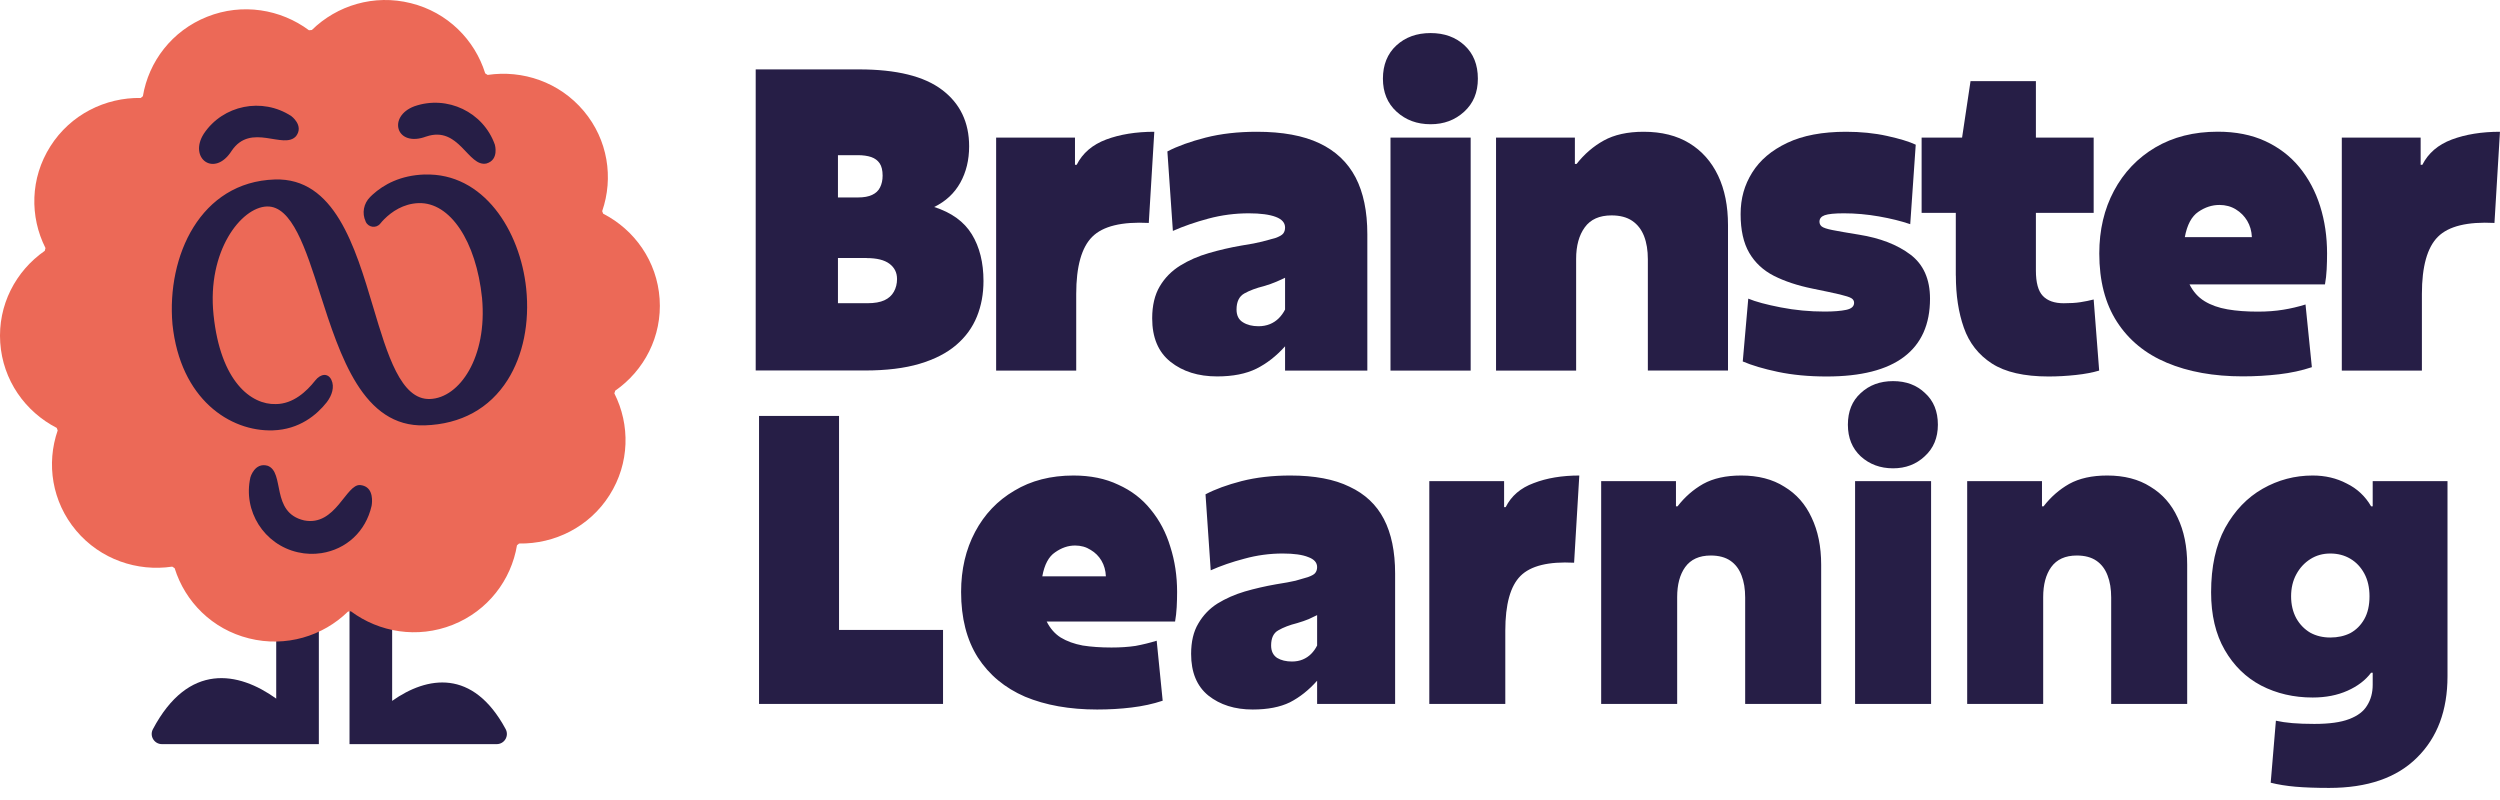<svg width="150" height="48" viewBox="0 0 150 48" fill="none" xmlns="http://www.w3.org/2000/svg">
<path d="M16.573 41.917C14.31 40.289 11.307 39.728 9.174 43.752C8.958 44.158 9.252 44.648 9.716 44.648H16.573H19.131V33.039H16.573V41.917Z" fill="#261E46"/>
<path d="M23.529 42.054V33.039H20.971V44.648H29.8C30.268 44.648 30.559 44.154 30.339 43.745C28.37 40.098 25.623 40.574 23.533 42.05L23.529 42.054Z" fill="#261E46"/>
<path d="M45.342 22.233V4.164H51.543C53.786 4.164 55.449 4.573 56.529 5.395C57.61 6.213 58.148 7.343 58.148 8.78C58.148 9.599 57.971 10.327 57.618 10.962C57.264 11.597 56.742 12.084 56.05 12.419C57.095 12.754 57.85 13.303 58.313 14.063C58.777 14.823 59.009 15.758 59.009 16.86C59.009 17.632 58.879 18.341 58.616 18.991C58.353 19.642 57.94 20.215 57.374 20.698C56.808 21.185 56.073 21.559 55.174 21.828C54.27 22.096 53.177 22.229 51.896 22.229H45.342V22.233ZM51.468 9.31H50.277V11.847H51.492C51.83 11.847 52.108 11.796 52.325 11.695C52.545 11.593 52.706 11.445 52.804 11.243C52.906 11.04 52.957 10.806 52.957 10.541C52.957 10.222 52.898 9.976 52.781 9.801C52.663 9.626 52.494 9.501 52.273 9.423C52.053 9.349 51.782 9.31 51.464 9.31H51.468ZM51.998 15.481H50.277V18.193H52.05C52.47 18.193 52.808 18.134 53.063 18.017C53.315 17.901 53.507 17.729 53.633 17.503C53.759 17.277 53.822 17.024 53.822 16.74C53.822 16.354 53.669 16.05 53.366 15.824C53.063 15.598 52.608 15.485 51.998 15.485V15.481Z" fill="#261E46"/>
<path d="M59.768 22.235V8.257H64.499V9.889H64.601C64.955 9.188 65.544 8.681 66.373 8.37C67.198 8.062 68.161 7.906 69.258 7.906L68.927 13.376C67.308 13.294 66.177 13.567 65.536 14.206C64.896 14.841 64.573 15.986 64.573 17.642V22.235H59.764H59.768Z" fill="#261E46"/>
<path d="M77.104 13.652C77.104 13.368 76.919 13.154 76.546 13.014C76.173 12.873 75.634 12.799 74.927 12.799C74.098 12.799 73.296 12.905 72.51 13.115C71.724 13.325 71.013 13.571 70.373 13.855L70.043 9.087C70.652 8.767 71.414 8.495 72.334 8.257C73.253 8.023 74.279 7.906 75.41 7.906C76.947 7.906 78.2 8.136 79.167 8.596C80.138 9.056 80.857 9.737 81.332 10.641C81.804 11.545 82.04 12.682 82.04 14.054V22.235H77.104V20.778C76.581 21.362 76.008 21.81 75.383 22.122C74.758 22.43 73.972 22.585 73.029 22.585C71.897 22.585 70.966 22.293 70.231 21.709C69.496 21.125 69.131 20.252 69.131 19.099C69.131 18.331 69.284 17.689 69.587 17.178C69.889 16.668 70.298 16.255 70.813 15.935C71.328 15.616 71.901 15.367 72.534 15.184C73.167 15 73.819 14.848 74.495 14.732C75.033 14.65 75.45 14.568 75.737 14.494C76.023 14.42 76.283 14.346 76.522 14.28C76.758 14.198 76.915 14.108 76.99 14.015C77.065 13.921 77.104 13.8 77.104 13.652ZM77.104 16.664C76.97 16.73 76.797 16.812 76.585 16.902C76.373 16.995 76.126 17.081 75.839 17.166C75.367 17.283 74.974 17.431 74.66 17.607C74.349 17.782 74.192 18.105 74.192 18.573C74.192 18.924 74.318 19.181 74.573 19.336C74.825 19.496 75.139 19.574 75.509 19.574C75.76 19.574 75.988 19.531 76.192 19.449C76.393 19.368 76.573 19.247 76.723 19.099C76.876 18.947 77.002 18.771 77.104 18.573V16.664Z" fill="#261E46"/>
<path d="M85.835 7.454C85.026 7.454 84.346 7.205 83.796 6.702C83.246 6.2 82.975 5.541 82.975 4.719C82.975 3.897 83.246 3.219 83.784 2.725C84.322 2.23 85.006 1.984 85.835 1.984C86.664 1.984 87.34 2.23 87.875 2.725C88.405 3.219 88.672 3.882 88.672 4.719C88.672 5.557 88.397 6.2 87.851 6.702C87.301 7.205 86.633 7.454 85.839 7.454H85.835ZM83.43 22.235V8.257H88.24V22.235H83.43Z" fill="#261E46"/>
<path d="M89.762 22.235V8.257H94.493V9.838H94.595C95.051 9.254 95.593 8.783 96.226 8.432C96.859 8.082 97.656 7.906 98.619 7.906C99.7 7.906 100.615 8.136 101.366 8.596C102.116 9.056 102.69 9.706 103.087 10.54C103.484 11.377 103.68 12.363 103.68 13.501V22.231H98.871V15.557C98.871 15.024 98.796 14.556 98.643 14.167C98.489 13.773 98.254 13.469 97.935 13.251C97.613 13.033 97.2 12.924 96.694 12.924C95.966 12.924 95.432 13.162 95.086 13.641C94.74 14.116 94.568 14.747 94.568 15.534V22.235H89.758H89.762Z" fill="#261E46"/>
<path d="M104.566 21.682L104.896 17.918C105.336 18.102 105.985 18.277 106.845 18.444C107.706 18.612 108.582 18.694 109.478 18.694C110.017 18.694 110.449 18.659 110.767 18.592C111.089 18.526 111.246 18.382 111.246 18.168C111.246 18.051 111.191 17.957 111.081 17.891C110.971 17.825 110.74 17.751 110.386 17.665C110.032 17.583 109.482 17.463 108.739 17.314C107.843 17.131 107.077 16.874 106.437 16.551C105.796 16.224 105.301 15.764 104.955 15.172C104.609 14.58 104.437 13.804 104.437 12.85C104.437 11.896 104.668 11.097 105.132 10.353C105.596 9.609 106.295 9.017 107.234 8.572C108.17 8.128 109.348 7.906 110.767 7.906C111.643 7.906 112.465 7.988 113.223 8.156C113.981 8.323 114.555 8.498 114.944 8.681L114.614 13.45C114.076 13.267 113.451 13.111 112.74 12.986C112.032 12.862 111.329 12.799 110.637 12.799C110.079 12.799 109.698 12.838 109.486 12.912C109.274 12.986 109.168 13.119 109.168 13.302C109.168 13.419 109.215 13.516 109.305 13.59C109.4 13.664 109.612 13.738 109.95 13.804C110.288 13.871 110.818 13.964 111.545 14.081C112.81 14.284 113.836 14.681 114.622 15.273C115.408 15.865 115.801 16.75 115.801 17.922C115.801 19.461 115.282 20.622 114.245 21.409C113.207 22.196 111.659 22.589 109.6 22.589C108.519 22.589 107.545 22.496 106.676 22.313C105.808 22.13 105.105 21.919 104.562 21.686L104.566 21.682Z" fill="#261E46"/>
<path d="M117.348 16.535V12.772H115.297V8.257H117.725L118.232 4.867H122.154V8.257H125.62V12.772H122.154V16.235C122.154 16.956 122.291 17.462 122.57 17.754C122.849 18.047 123.266 18.195 123.824 18.195C124.213 18.195 124.547 18.175 124.822 18.132C125.101 18.089 125.364 18.035 125.62 17.969L125.95 22.235C125.561 22.351 125.093 22.441 124.547 22.499C123.997 22.558 123.455 22.589 122.916 22.589C121.447 22.589 120.315 22.328 119.513 21.81C118.712 21.292 118.15 20.575 117.831 19.663C117.509 18.752 117.352 17.712 117.352 16.539L117.348 16.535Z" fill="#261E46"/>
<path d="M138.708 22.032C138.099 22.235 137.447 22.375 136.748 22.457C136.048 22.539 135.317 22.582 134.559 22.582C132.822 22.582 131.305 22.309 130.016 21.767C128.723 21.226 127.725 20.404 127.018 19.309C126.311 18.214 125.957 16.847 125.957 15.207C125.957 13.8 126.252 12.546 126.841 11.444C127.431 10.341 128.26 9.472 129.321 8.845C130.386 8.218 131.631 7.902 133.066 7.902C134.146 7.902 135.093 8.089 135.915 8.467C136.732 8.845 137.416 9.367 137.966 10.037C138.512 10.707 138.929 11.483 139.208 12.371C139.487 13.259 139.624 14.202 139.624 15.207C139.624 15.526 139.616 15.842 139.6 16.161C139.585 16.481 139.549 16.781 139.498 17.065H131.372C131.592 17.502 131.891 17.837 132.272 18.07C132.653 18.304 133.113 18.468 133.651 18.561C134.189 18.655 134.799 18.698 135.474 18.698C136.032 18.698 136.535 18.659 136.991 18.584C137.447 18.511 137.895 18.405 138.331 18.269L138.712 22.032H138.708ZM133.164 12.297C132.724 12.297 132.303 12.433 131.899 12.71C131.494 12.986 131.223 13.493 131.089 14.229H135.113C135.097 13.863 135.003 13.536 134.834 13.251C134.665 12.967 134.437 12.737 134.15 12.562C133.863 12.386 133.533 12.297 133.164 12.297Z" fill="#261E46"/>
<path d="M140.508 22.235V8.257H145.239V9.889H145.341C145.695 9.188 146.284 8.681 147.113 8.37C147.939 8.062 148.901 7.906 149.998 7.906L149.668 13.376C148.049 13.294 146.917 13.567 146.276 14.206C145.636 14.841 145.314 15.986 145.314 17.642V22.235H140.504H140.508Z" fill="#261E46"/>
<path d="M36.89 23.526C36.897 23.499 36.901 23.472 36.909 23.444C38.646 22.237 39.731 20.188 39.577 17.932C39.424 15.676 38.076 13.791 36.19 12.821C36.17 12.77 36.151 12.719 36.131 12.669C36.819 10.678 36.481 8.391 35.023 6.658C33.565 4.924 31.357 4.184 29.258 4.495C29.207 4.464 29.16 4.433 29.113 4.402C28.488 2.392 26.861 0.74 24.653 0.191C22.444 -0.363 20.22 0.323 18.711 1.8C18.652 1.8 18.593 1.807 18.538 1.815C16.841 0.553 14.542 0.163 12.428 1.005C10.314 1.846 8.919 3.697 8.573 5.773C8.53 5.808 8.491 5.843 8.447 5.878C6.325 5.843 4.231 6.868 3.021 8.781C1.806 10.694 1.779 13.004 2.73 14.885C2.722 14.913 2.714 14.94 2.706 14.967C2.698 14.995 2.694 15.022 2.687 15.049C0.942 16.261 -0.139 18.306 0.014 20.561C0.168 22.817 1.516 24.703 3.402 25.673C3.421 25.723 3.441 25.774 3.461 25.825C2.773 27.816 3.111 30.102 4.569 31.836C6.027 33.569 8.235 34.31 10.334 33.998C10.384 34.029 10.432 34.06 10.479 34.092C11.104 36.102 12.73 37.754 14.939 38.303C17.147 38.856 19.372 38.17 20.88 36.694C20.939 36.694 20.998 36.686 21.053 36.678C22.751 37.941 25.05 38.33 27.164 37.489C29.278 36.647 30.673 34.797 31.019 32.716C31.062 32.681 31.101 32.646 31.145 32.611C33.267 32.646 35.361 31.622 36.571 29.709C37.785 27.796 37.813 25.486 36.862 23.604C36.87 23.577 36.878 23.55 36.886 23.522L36.89 23.526Z" fill="#EC6957"/>
<path d="M19.285 33.188C20.77 32.958 21.941 31.902 22.295 30.355C22.295 30.355 22.456 29.561 22.004 29.241C21.906 29.171 21.78 29.12 21.623 29.105C20.762 29.007 20.149 31.602 18.247 31.224C16.216 30.753 17.116 28.334 16.055 27.944C15.281 27.726 15.025 28.637 15.025 28.637C14.566 30.659 15.843 32.681 17.874 33.137C18.35 33.246 18.829 33.258 19.285 33.188Z" fill="#261E46"/>
<path d="M25.485 10.469C24.023 10.515 23.017 11.076 22.353 11.68C22.302 11.727 22.255 11.77 22.211 11.817C21.818 12.206 21.704 12.791 21.94 13.289C21.94 13.289 21.94 13.293 21.94 13.297C21.94 13.301 21.944 13.305 21.948 13.313C22.109 13.652 22.573 13.714 22.812 13.422C22.887 13.328 22.97 13.235 23.052 13.153C23.5 12.705 24.2 12.218 25.115 12.187C27.005 12.124 28.569 14.466 28.923 17.882C29.249 21.435 27.571 23.882 25.795 23.94C24.054 23.999 23.245 21.291 22.392 18.428C21.303 14.781 20.07 10.648 16.482 10.769C12.026 10.917 9.994 15.35 10.348 19.452C10.816 23.948 13.798 25.904 16.372 25.822C17.975 25.771 19.013 24.883 19.602 24.139C19.924 23.722 20.081 23.212 19.885 22.795C19.689 22.378 19.248 22.401 18.903 22.842C18.407 23.473 17.594 24.244 16.545 24.244C15.083 24.291 13.228 22.916 12.812 18.884C12.415 15.054 14.474 12.44 16.01 12.389C17.512 12.339 18.337 14.906 19.205 17.621C20.412 21.381 21.779 25.647 25.485 25.522C27.658 25.452 29.375 24.509 30.456 22.799C31.387 21.322 31.784 19.375 31.572 17.314C31.21 13.827 29.002 10.356 25.481 10.473L25.485 10.469Z" fill="#261E46"/>
<path d="M13.901 9.046C15.064 7.324 17.025 9.015 17.767 8.165C18.247 7.526 17.477 6.965 17.477 6.965C15.732 5.824 13.378 6.299 12.227 8.025C11.292 9.498 12.867 10.678 13.901 9.046Z" fill="#261E46"/>
<path d="M25.572 8.193C27.549 7.519 28.079 10.044 29.188 9.81C29.958 9.588 29.691 8.68 29.691 8.68C28.999 6.725 26.838 5.692 24.869 6.374C23.226 6.986 23.761 8.871 25.576 8.19L25.572 8.193Z" fill="#261E46"/>
<path d="M45.542 42.235V24.955H50.342V37.795H56.582V42.235H45.542ZM64.505 32.731C64.09 32.731 63.69 32.867 63.306 33.139C62.922 33.395 62.666 33.875 62.538 34.579H66.353C66.338 34.227 66.249 33.915 66.09 33.643C65.93 33.371 65.713 33.155 65.442 32.995C65.169 32.819 64.858 32.731 64.505 32.731ZM69.761 42.043C69.186 42.235 68.561 42.371 67.889 42.451C67.234 42.531 66.546 42.571 65.826 42.571C64.177 42.571 62.737 42.315 61.505 41.803C60.289 41.275 59.346 40.491 58.673 39.451C58.002 38.395 57.666 37.083 57.666 35.515C57.666 34.171 57.946 32.971 58.505 31.915C59.066 30.859 59.849 30.035 60.858 29.443C61.865 28.835 63.05 28.531 64.409 28.531C65.433 28.531 66.329 28.715 67.097 29.083C67.882 29.435 68.529 29.931 69.041 30.571C69.57 31.211 69.962 31.955 70.218 32.803C70.49 33.651 70.626 34.555 70.626 35.515C70.626 35.819 70.618 36.123 70.602 36.427C70.585 36.731 70.553 37.019 70.505 37.291H62.801C63.01 37.707 63.289 38.027 63.642 38.251C64.01 38.475 64.45 38.635 64.962 38.731C65.474 38.811 66.049 38.851 66.689 38.851C67.218 38.851 67.698 38.819 68.129 38.755C68.561 38.675 68.986 38.571 69.401 38.443L69.761 42.043ZM79.027 36.907C78.899 36.971 78.731 37.051 78.523 37.147C78.331 37.227 78.099 37.307 77.827 37.387C77.379 37.499 77.003 37.643 76.699 37.819C76.411 37.979 76.267 38.283 76.267 38.731C76.267 39.067 76.387 39.315 76.627 39.475C76.867 39.619 77.163 39.691 77.515 39.691C77.755 39.691 77.971 39.651 78.163 39.571C78.355 39.491 78.523 39.379 78.667 39.235C78.811 39.091 78.931 38.923 79.027 38.731V36.907ZM79.027 34.027C79.027 33.755 78.851 33.555 78.499 33.427C78.147 33.283 77.635 33.211 76.963 33.211C76.179 33.211 75.411 33.315 74.659 33.523C73.923 33.715 73.251 33.947 72.643 34.219L72.331 29.659C72.907 29.355 73.627 29.091 74.491 28.867C75.371 28.643 76.347 28.531 77.419 28.531C78.875 28.531 80.059 28.755 80.971 29.203C81.899 29.635 82.587 30.283 83.035 31.147C83.483 32.011 83.707 33.099 83.707 34.411V42.235H79.027V40.843C78.531 41.403 77.987 41.835 77.395 42.139C76.803 42.427 76.059 42.571 75.163 42.571C74.091 42.571 73.203 42.291 72.499 41.731C71.811 41.171 71.467 40.339 71.467 39.235C71.467 38.499 71.611 37.891 71.899 37.411C72.187 36.915 72.571 36.515 73.051 36.211C73.547 35.907 74.091 35.667 74.683 35.491C75.291 35.315 75.915 35.171 76.555 35.059C77.067 34.979 77.459 34.907 77.731 34.843C78.003 34.763 78.251 34.691 78.475 34.627C78.699 34.547 78.843 34.467 78.907 34.387C78.987 34.291 79.027 34.171 79.027 34.027ZM85.758 42.235V28.867H90.246V30.427H90.342C90.678 29.755 91.238 29.275 92.022 28.987C92.806 28.683 93.718 28.531 94.758 28.531L94.446 33.763C92.91 33.683 91.838 33.947 91.23 34.555C90.622 35.163 90.318 36.259 90.318 37.843V42.235H85.758ZM96.07 42.235V28.867H100.558V30.379H100.654C101.086 29.819 101.598 29.371 102.19 29.035C102.798 28.699 103.558 28.531 104.47 28.531C105.494 28.531 106.358 28.755 107.062 29.203C107.782 29.635 108.326 30.251 108.694 31.051C109.078 31.851 109.27 32.795 109.27 33.883V42.235H104.71V35.851C104.71 35.339 104.638 34.899 104.494 34.531C104.35 34.147 104.126 33.851 103.822 33.643C103.518 33.435 103.126 33.331 102.646 33.331C101.958 33.331 101.446 33.563 101.11 34.027C100.79 34.475 100.63 35.075 100.63 35.827V42.235H96.07ZM113.585 28.099C112.817 28.099 112.169 27.859 111.641 27.379C111.129 26.899 110.873 26.267 110.873 25.483C110.873 24.683 111.129 24.051 111.641 23.587C112.153 23.107 112.801 22.867 113.585 22.867C114.369 22.867 115.009 23.107 115.505 23.587C116.017 24.051 116.273 24.683 116.273 25.483C116.273 26.267 116.009 26.899 115.481 27.379C114.969 27.859 114.337 28.099 113.585 28.099ZM111.305 42.235V28.867H115.865V42.235H111.305ZM118.031 42.235V28.867H122.519V30.379H122.615C123.047 29.819 123.559 29.371 124.151 29.035C124.759 28.699 125.519 28.531 126.431 28.531C127.455 28.531 128.319 28.755 129.023 29.203C129.743 29.635 130.287 30.251 130.655 31.051C131.039 31.851 131.231 32.795 131.231 33.883V42.235H126.671V35.851C126.671 35.339 126.599 34.899 126.455 34.531C126.311 34.147 126.087 33.851 125.783 33.643C125.479 33.435 125.087 33.331 124.607 33.331C123.919 33.331 123.407 33.563 123.071 34.027C122.751 34.475 122.591 35.075 122.591 35.827V42.235H118.031ZM139.818 33.211C139.37 33.211 138.97 33.323 138.618 33.547C138.266 33.771 137.986 34.075 137.778 34.459C137.57 34.843 137.466 35.283 137.466 35.779C137.466 36.275 137.57 36.715 137.778 37.099C137.986 37.467 138.266 37.755 138.618 37.963C138.97 38.155 139.37 38.251 139.818 38.251C140.266 38.251 140.666 38.163 141.018 37.987C141.37 37.795 141.65 37.515 141.858 37.147C142.066 36.779 142.17 36.323 142.17 35.779C142.17 35.251 142.066 34.795 141.858 34.411C141.65 34.027 141.37 33.731 141.018 33.523C140.666 33.315 140.266 33.211 139.818 33.211ZM142.362 41.083V40.363H142.266C141.93 40.811 141.458 41.171 140.85 41.443C140.242 41.715 139.546 41.851 138.762 41.851C137.626 41.851 136.594 41.611 135.666 41.131C134.754 40.651 134.026 39.939 133.482 38.995C132.938 38.051 132.666 36.899 132.666 35.539C132.666 34.003 132.946 32.715 133.506 31.675C134.082 30.635 134.834 29.851 135.762 29.323C136.69 28.795 137.69 28.531 138.762 28.531C139.514 28.531 140.194 28.691 140.802 29.011C141.426 29.315 141.914 29.771 142.266 30.379H142.362V28.867H146.85V40.579C146.85 42.627 146.242 44.251 145.026 45.451C143.81 46.667 142.05 47.275 139.746 47.275C138.962 47.275 138.29 47.251 137.73 47.203C137.186 47.155 136.69 47.075 136.242 46.963L136.554 43.243C136.842 43.307 137.17 43.355 137.538 43.387C137.922 43.419 138.362 43.435 138.858 43.435C139.754 43.435 140.45 43.339 140.946 43.147C141.458 42.955 141.818 42.683 142.026 42.331C142.25 41.979 142.362 41.563 142.362 41.083Z" fill="#261E46"/>
</svg>
